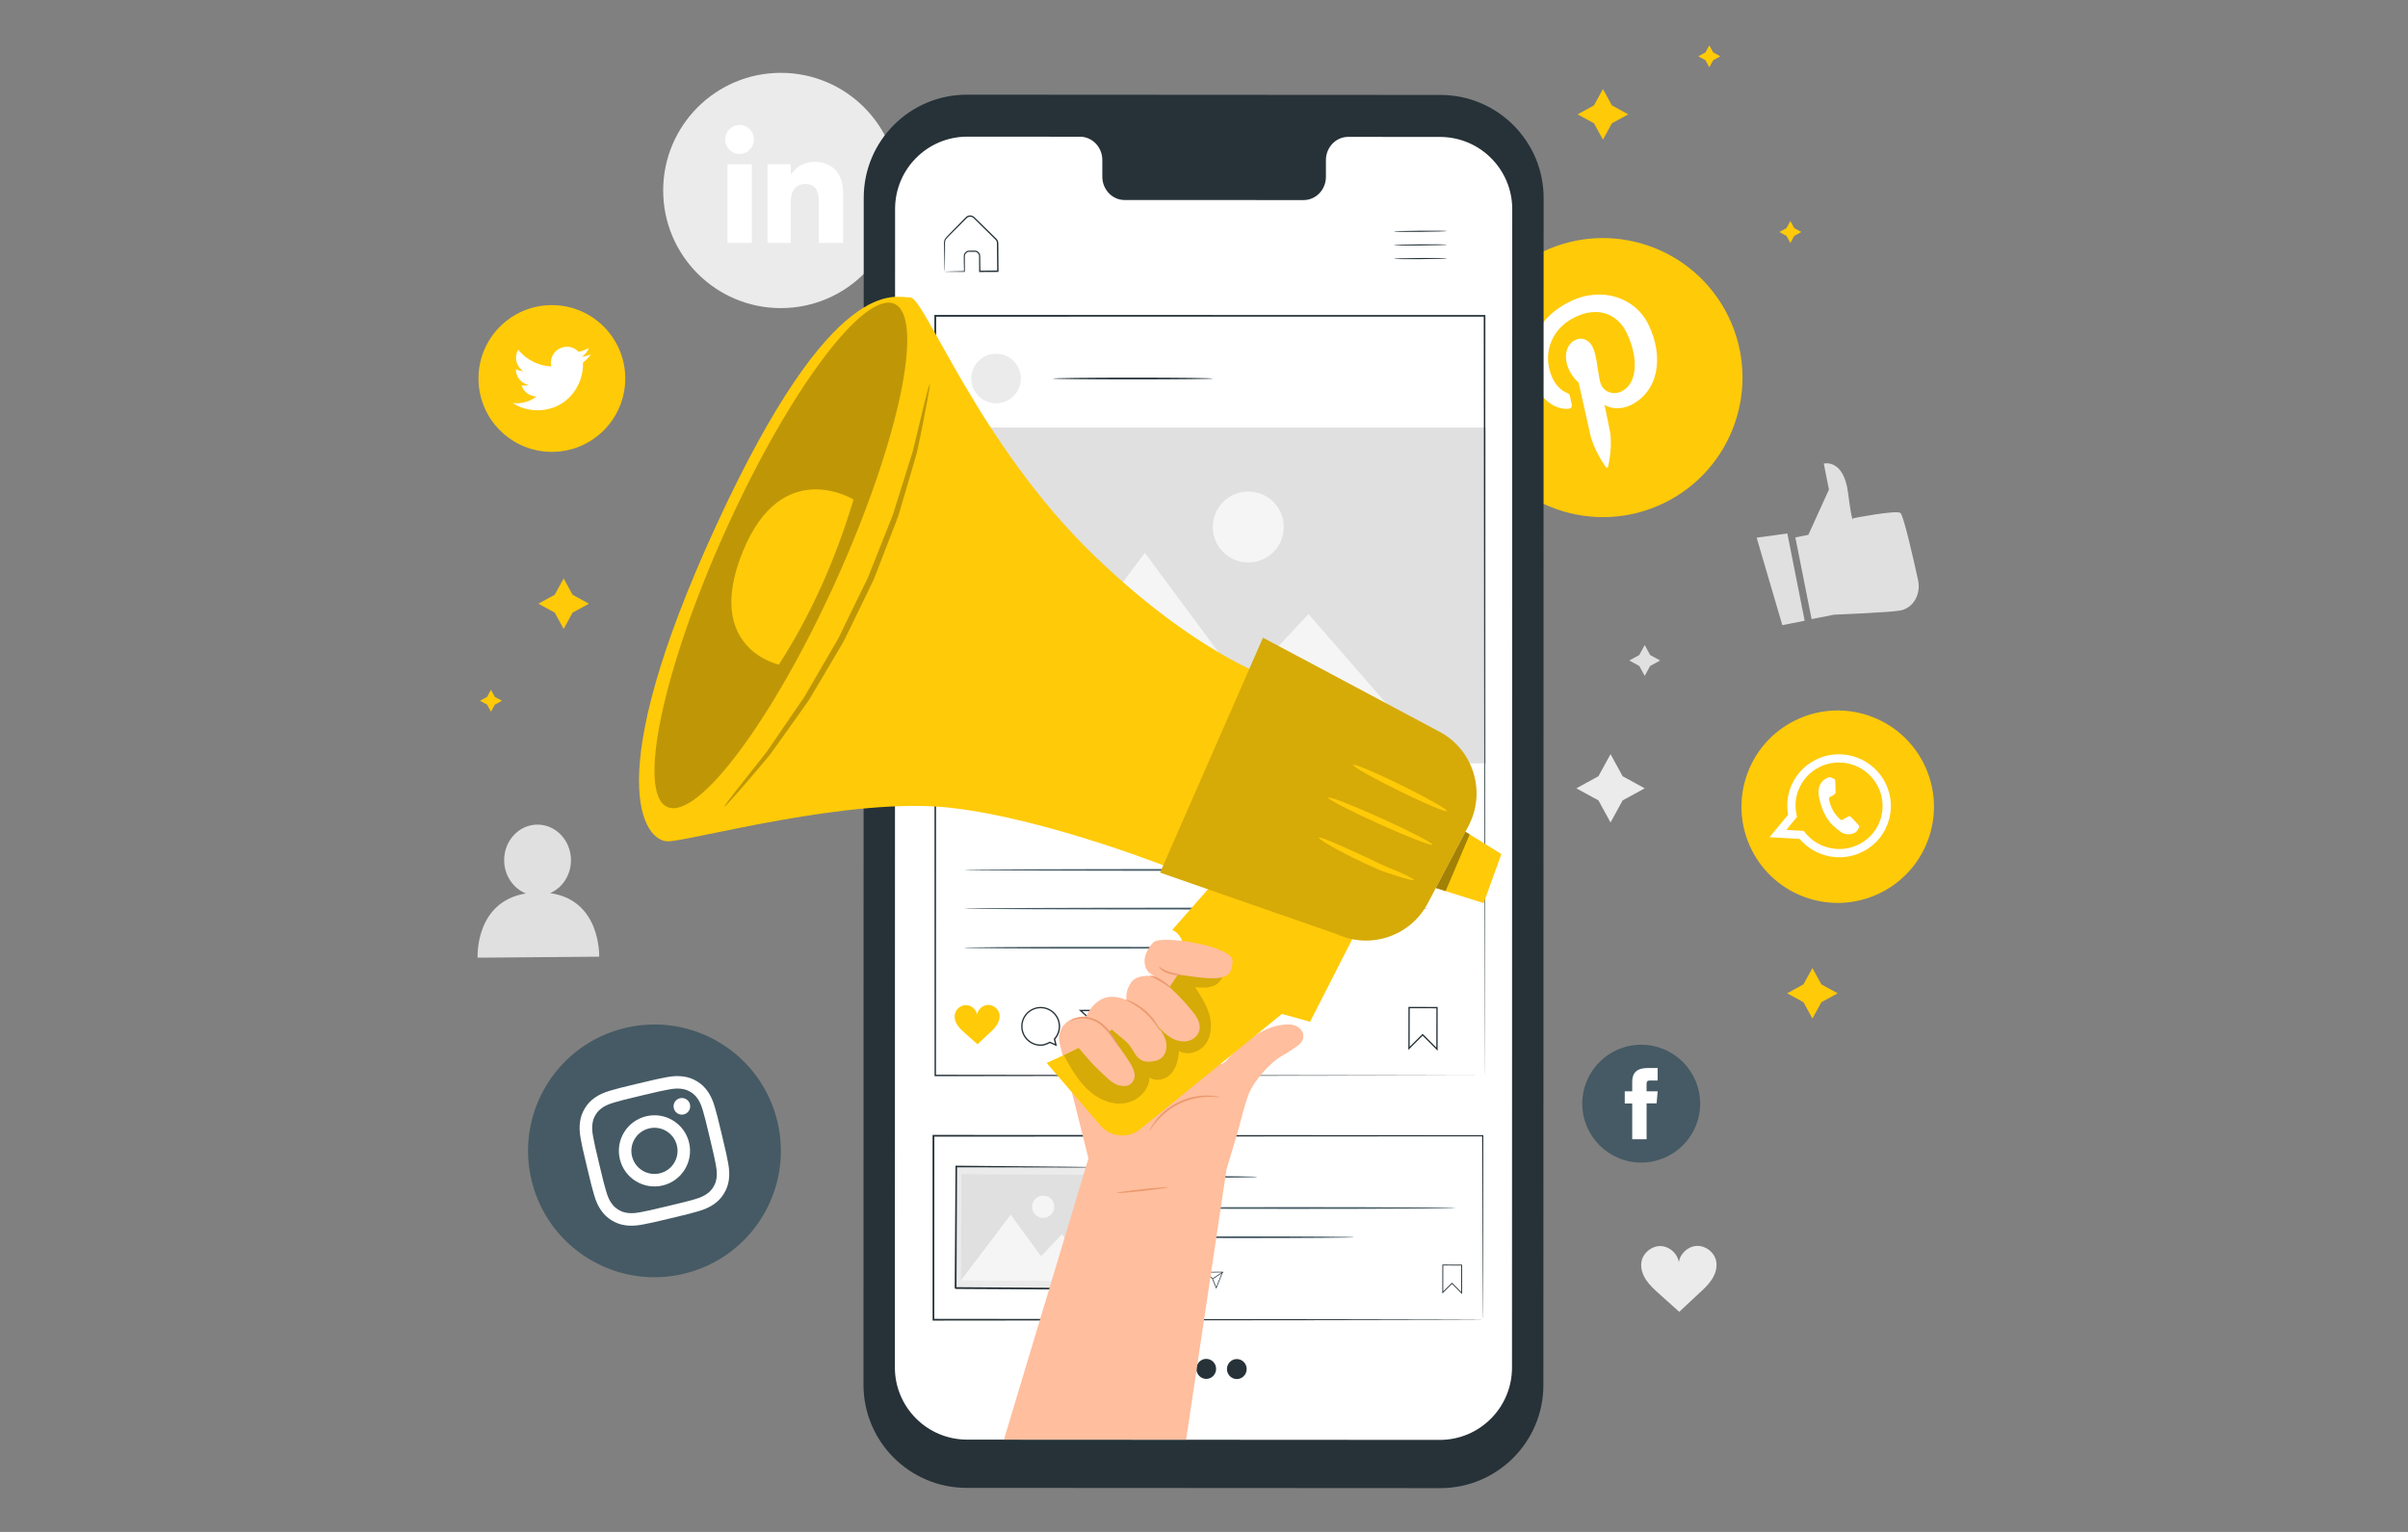 <svg width="550" height="350" viewBox="0 0 550 350" fill="none" xmlns="http://www.w3.org/2000/svg">
<rect x="0" y="0" width="550" height="350" fill="#808080" stroke="none"/>
<path d="M178.351 70.393C163.508 70.393 151.475 58.359 151.475 43.517C151.475 28.674 163.508 16.641 178.351 16.641C193.193 16.641 205.227 28.674 205.227 43.517C205.227 58.367 193.193 70.393 178.351 70.393Z" fill="#EBEBEB"/>
<path d="M171.73 37.531H166.168V55.504H171.73V37.531Z" fill="white"/>
<path d="M168.922 35.178C170.742 35.178 172.209 33.695 172.209 31.859C172.209 30.032 170.734 28.541 168.922 28.541C167.102 28.541 165.635 30.024 165.635 31.859C165.635 33.695 167.102 35.178 168.922 35.178Z" fill="white"/>
<path d="M180.619 46.066C180.619 43.54 181.78 42.033 184.007 42.033C186.055 42.033 187.036 43.477 187.036 46.066C187.036 48.654 187.036 55.495 187.036 55.495H192.574C192.574 55.495 192.574 48.929 192.574 44.12C192.574 39.303 189.844 36.981 186.039 36.981C182.227 36.981 180.626 39.947 180.626 39.947V37.523H175.292V55.495H180.626C180.619 55.495 180.619 48.835 180.619 46.066Z" fill="white"/>
<path d="M367.855 172.304L370.617 177.348L375.661 180.109L370.617 182.871L367.855 187.915L365.094 182.871L360.05 180.109L365.094 177.348L367.855 172.304Z" fill="#EBEBEB"/>
<path d="M375.661 147.381L376.908 149.656L379.183 150.903L376.908 152.15L375.661 154.425L374.414 152.15L372.139 150.903L374.414 149.656L375.661 147.381Z" fill="#E0E0E0"/>
<path d="M125.658 204.059C128.466 202.835 130.435 199.901 130.412 196.473C130.373 191.978 126.921 188.361 122.708 188.401C118.496 188.432 115.115 192.111 115.154 196.598C115.185 200.058 117.248 202.984 120.112 204.129C108.392 206.051 109.09 218.807 109.09 218.807L136.852 218.579C136.852 218.579 137.323 205.667 125.658 204.059Z" fill="#E0E0E0"/>
<path d="M391.985 288.138C391.593 286.138 389.624 284.577 387.585 284.655C385.568 284.726 383.733 286.397 383.458 288.397C383.168 286.405 381.317 284.749 379.301 284.694C377.269 284.64 375.308 286.216 374.931 288.217C374.656 289.676 375.159 291.19 375.974 292.429C376.798 293.661 377.912 294.665 379.018 295.653C380.571 297.034 382.007 298.336 383.552 299.717C385.09 298.321 386.4 297.011 387.938 295.614C389.036 294.618 390.15 293.606 390.958 292.367C391.789 291.119 392.276 289.597 391.985 288.138Z" fill="#EBEBEB"/>
<path d="M410.067 122.78L413.041 122.192L417.74 111.852L416.563 105.914C416.563 105.914 421.105 104.722 422.109 112.605C423.113 120.489 423.301 118.395 423.301 118.395C423.301 118.395 433.076 116.496 434.057 117.187C434.77 117.689 436.959 127.33 438.104 132.57C438.677 135.206 437.547 137.991 435.21 139.105C434.88 139.262 434.535 139.387 434.19 139.458C431.758 139.944 418.916 140.431 418.916 140.431L413.778 141.45L410.067 122.78Z" fill="#E0E0E0"/>
<path d="M401.227 122.843L407.094 142.831L412.193 141.819L408.24 121.878L401.227 122.843Z" fill="#E0E0E0"/>
<path d="M380.062 114.935C364.231 122.63 345.16 116.041 337.457 100.21C329.761 84.379 336.351 65.309 352.181 57.605C368.012 49.91 387.083 56.499 394.786 72.33C402.482 88.16 395.892 107.239 380.062 114.935Z" fill="#FFCA08"/>
<path d="M358.246 93.4C358.779 93.369 359.101 92.993 358.991 92.436C358.913 92.051 358.709 91.079 358.622 90.671C358.512 90.114 358.379 89.972 357.814 89.721C356.575 89.172 355.484 88.215 354.661 86.513C352.26 81.571 353.806 75.35 359.736 72.463C364.984 69.906 369.432 71.718 371.519 76.001C374.265 81.641 374.076 87.611 370.374 89.415C368.326 90.412 365.973 89.463 365.455 87.148C364.843 84.387 364.678 81.155 363.808 79.366C363.031 77.766 361.517 76.848 359.744 77.711C357.65 78.731 357.022 81.712 358.434 84.607C359.328 86.45 360.56 87.399 360.56 87.399C360.56 87.399 362.827 97.511 363.227 99.276C364.019 102.799 366.538 106.368 366.781 106.737C366.93 106.956 367.251 106.862 367.299 106.627C367.369 106.282 368.365 101.991 367.714 98.507C367.534 97.519 366.475 92.467 366.475 92.467C367.785 93.432 370.327 93.605 372.437 92.577C378.72 89.517 380.203 81.712 376.469 74.048C373.645 68.25 366.106 65.238 358.646 68.87C349.358 73.389 347.914 82.332 350.613 87.886C352.245 91.243 354.975 93.612 358.246 93.4Z" fill="white"/>
<path d="M411.895 204.843C400.552 200.513 394.872 187.804 399.211 176.461C403.541 165.117 416.249 159.438 427.593 163.776C438.936 168.106 444.616 180.815 440.278 192.158C435.939 203.494 423.239 209.173 411.895 204.843Z" fill="#FFCA08"/>
<path fill-rule="evenodd" clip-rule="evenodd" d="M431.217 188.039C433.335 182.046 430.267 175.417 424.25 173.119C418.304 170.844 411.683 173.652 409.189 179.394C409.126 179.551 409.055 179.708 408.992 179.873C408.2 181.952 408.035 184.109 408.412 186.149L404.168 191.271L411.04 191.664C412.295 193.138 413.927 194.331 415.864 195.076C421.975 197.414 428.8 194.386 431.115 188.322C431.154 188.228 431.185 188.133 431.217 188.039ZM416.531 193.319C414.641 192.597 413.103 191.365 411.997 189.836L407.988 189.608L410.459 186.627C409.926 184.682 409.981 182.556 410.758 180.54C410.875 180.242 411.001 179.944 411.15 179.661C413.393 175.166 418.767 173.025 423.584 174.868C428.463 176.735 431.044 182.022 429.6 186.918C429.53 187.161 429.451 187.404 429.357 187.647C427.412 192.738 421.654 195.28 416.531 193.319Z" fill="white"/>
<path fill-rule="evenodd" clip-rule="evenodd" d="M424.282 188.251C424.062 188.016 422.98 186.847 422.76 186.666C422.548 186.478 422.384 186.368 422.101 186.564C421.819 186.76 421.066 187.168 420.838 187.286C420.611 187.404 420.446 187.364 420.226 187.129C420.007 186.894 419.238 186.274 418.555 184.964C418.022 183.952 417.81 182.862 417.755 182.532C417.7 182.203 417.896 182.108 418.085 182.03C418.257 181.952 418.477 181.818 418.673 181.716C418.728 181.685 418.775 181.654 418.822 181.622C418.924 181.544 419.003 181.473 419.112 181.363C419.277 181.214 419.285 181.042 419.269 180.885C419.254 180.728 419.214 179.19 419.191 178.563C419.175 177.943 418.908 177.943 418.751 177.88C418.595 177.817 418.422 177.723 418.242 177.653C418.061 177.582 417.74 177.535 417.387 177.715C417.033 177.888 416.084 178.272 415.582 179.598C415.465 179.912 415.402 180.241 415.37 180.571C415.284 181.622 415.574 182.634 415.629 182.807C415.7 183.034 416.367 186.502 418.704 188.643C421.058 190.769 421.191 190.408 421.709 190.557C422.219 190.706 423.56 190.526 424.023 189.977C424.494 189.435 424.698 188.902 424.674 188.761C424.651 188.62 424.494 188.486 424.282 188.251Z" fill="white"/>
<path d="M126.049 103.238C116.793 103.238 109.285 95.731 109.285 86.474C109.285 77.217 116.793 69.71 126.049 69.71C135.306 69.71 142.813 77.217 142.813 86.474C142.813 95.739 135.306 103.238 126.049 103.238Z" fill="#FFCA08"/>
<path d="M117.114 92.091C118.738 93.134 120.66 93.738 122.731 93.738C129.532 93.738 133.376 87.988 133.149 82.834C133.863 82.316 134.482 81.673 134.977 80.936C134.318 81.226 133.612 81.422 132.874 81.516C133.627 81.061 134.216 80.347 134.482 79.492C133.776 79.916 132.992 80.214 132.153 80.379C131.486 79.665 130.529 79.226 129.478 79.226C127.116 79.226 125.375 81.43 125.908 83.728C122.864 83.579 120.158 82.12 118.354 79.9C117.397 81.548 117.86 83.705 119.491 84.795C118.887 84.78 118.322 84.607 117.828 84.34C117.789 86.035 119.005 87.627 120.77 87.98C120.252 88.121 119.687 88.153 119.115 88.043C119.578 89.502 120.935 90.561 122.535 90.585C121.005 91.777 119.06 92.318 117.114 92.091Z" fill="white"/>
<path d="M156.174 291.025C140.665 294.72 125.093 285.142 121.398 269.633C117.703 254.124 127.281 238.552 142.79 234.857C158.299 231.162 173.871 240.74 177.566 256.249C181.261 271.758 171.683 287.33 156.174 291.025Z" fill="#455A64"/>
<path d="M146.478 250.311C150.588 249.331 151.083 249.229 152.722 248.923C154.236 248.632 155.115 248.687 155.711 248.774C156.495 248.883 157.092 249.095 157.758 249.503C158.425 249.911 158.88 250.35 159.335 251.001C159.673 251.496 160.12 252.249 160.543 253.731C161.006 255.34 161.139 255.818 162.112 259.929C163.093 264.039 163.195 264.534 163.509 266.173C163.799 267.687 163.744 268.566 163.658 269.162C163.548 269.946 163.336 270.543 162.928 271.209C162.52 271.876 162.081 272.331 161.43 272.786C160.936 273.124 160.182 273.571 158.7 273.994C157.092 274.457 156.613 274.583 152.502 275.563C148.392 276.544 147.898 276.646 146.258 276.96C144.744 277.25 143.865 277.195 143.269 277.109C142.485 276.999 141.889 276.787 141.222 276.379C140.555 275.971 140.1 275.532 139.645 274.881C139.308 274.387 138.86 273.634 138.437 272.151C137.974 270.543 137.841 270.064 136.868 265.954C135.887 261.843 135.785 261.349 135.472 259.709C135.181 258.187 135.236 257.316 135.323 256.72C135.432 255.936 135.644 255.34 136.052 254.673C136.46 254.006 136.899 253.551 137.55 253.096C138.045 252.759 138.798 252.312 140.28 251.888C141.881 251.425 142.359 251.292 146.478 250.311ZM145.811 247.542C141.63 248.538 141.112 248.679 139.48 249.15C137.856 249.613 136.805 250.146 135.911 250.758C134.993 251.394 134.256 252.123 133.605 253.182C132.953 254.241 132.632 255.23 132.475 256.336C132.326 257.403 132.334 258.587 132.647 260.243C132.961 261.906 133.071 262.431 134.067 266.612C135.064 270.794 135.205 271.311 135.676 272.943C136.138 274.567 136.664 275.618 137.284 276.513C137.919 277.43 138.649 278.168 139.708 278.819C140.767 279.47 141.755 279.792 142.861 279.948C143.928 280.098 145.113 280.09 146.768 279.776C148.431 279.462 148.957 279.352 153.138 278.356C157.319 277.36 157.837 277.219 159.469 276.748C161.092 276.285 162.144 275.752 163.038 275.14C163.956 274.504 164.693 273.775 165.344 272.716C165.995 271.657 166.317 270.668 166.474 269.562C166.623 268.495 166.615 267.311 166.301 265.655C165.988 263.992 165.878 263.467 164.881 259.286C163.885 255.104 163.744 254.587 163.273 252.955C162.81 251.331 162.277 250.28 161.665 249.385C161.03 248.468 160.3 247.73 159.241 247.079C158.182 246.428 157.194 246.106 156.087 245.949C155.021 245.8 153.836 245.808 152.181 246.122C150.526 246.436 149.992 246.546 145.811 247.542Z" fill="white"/>
<path d="M147.599 255.034C143.23 256.077 140.531 260.454 141.575 264.824C142.618 269.193 147.003 271.884 151.365 270.849C155.734 269.805 158.425 265.428 157.39 261.058C156.346 256.689 151.969 253.99 147.599 255.034ZM150.706 268.072C147.874 268.746 145.026 266.997 144.352 264.165C143.677 261.333 145.426 258.485 148.258 257.811C151.09 257.136 153.938 258.885 154.613 261.717C155.287 264.549 153.538 267.397 150.706 268.072Z" fill="white"/>
<path d="M157.594 252.32C157.837 253.34 157.209 254.367 156.19 254.61C155.17 254.854 154.142 254.226 153.899 253.206C153.656 252.186 154.283 251.159 155.303 250.916C156.323 250.672 157.351 251.3 157.594 252.32Z" fill="white"/>
<path d="M374.861 265.616C367.424 265.616 361.399 259.592 361.399 252.155C361.399 244.718 367.424 238.693 374.861 238.693C382.298 238.693 388.322 244.718 388.322 252.155C388.33 259.584 382.298 265.616 374.861 265.616Z" fill="#455A64"/>
<path d="M372.814 260.29H376.093V252.084H378.376L378.619 249.338H376.085C376.085 249.338 376.085 248.311 376.085 247.769C376.085 247.118 376.218 246.867 376.838 246.867C377.34 246.867 378.611 246.867 378.611 246.867V244.012C378.611 244.012 376.744 244.012 376.344 244.012C373.904 244.012 372.806 245.086 372.806 247.142C372.806 248.93 372.806 249.33 372.806 249.33H371.104V252.115H372.806V260.29H372.814Z" fill="white"/>
<path d="M328.945 340L220.774 339.937C207.768 339.929 197.225 329.378 197.225 316.372L197.28 45.188C197.28 32.173 207.839 21.622 220.853 21.63L329.024 21.693C342.03 21.701 352.574 32.252 352.574 45.258L352.519 316.442C352.519 329.457 341.96 340.008 328.945 340Z" fill="#263238"/>
<path d="M328.906 31.286L307.937 31.271C305.129 31.271 302.846 33.656 302.846 36.589V40.394C302.846 43.336 300.563 45.713 297.755 45.713L256.868 45.697C254.059 45.697 251.777 43.312 251.777 40.371V36.566C251.777 33.624 249.494 31.239 246.685 31.239L239.311 31.232L220.955 31.224C211.839 31.216 204.442 38.605 204.442 47.721L204.395 312.41C204.395 321.525 211.776 328.907 220.884 328.915L328.835 328.978C337.951 328.986 345.341 321.596 345.348 312.48L345.403 47.784C345.403 38.676 338.021 31.294 328.906 31.286Z" fill="white"/>
<path d="M330.49 52.789C330.49 52.86 327.761 52.938 324.403 52.97C321.038 53.001 318.308 52.962 318.308 52.891C318.308 52.821 321.03 52.742 324.395 52.711C327.76 52.687 330.49 52.719 330.49 52.789Z" fill="#263238"/>
<path d="M330.514 55.904C330.514 55.974 327.784 56.053 324.426 56.084C321.061 56.115 318.331 56.076 318.331 56.005C318.331 55.935 321.053 55.856 324.419 55.825C327.784 55.802 330.514 55.833 330.514 55.904Z" fill="#263238"/>
<path d="M330.537 59.026C330.537 59.096 327.807 59.175 324.45 59.206C321.084 59.238 318.354 59.199 318.354 59.128C318.354 59.057 321.084 58.979 324.442 58.947C327.807 58.916 330.537 58.955 330.537 59.026Z" fill="#263238"/>
<path d="M215.785 62.062C215.793 62.054 215.903 62.046 216.107 62.038C216.358 62.03 216.648 62.023 216.993 62.007C217.832 61.983 218.923 61.96 220.272 61.928L220.178 62.023C220.17 61.293 220.154 60.501 220.139 59.646C220.147 59.206 220.099 58.791 220.147 58.281C220.233 57.771 220.688 57.324 221.245 57.269C221.77 57.261 222.241 57.237 222.814 57.261C223.402 57.331 223.904 57.904 223.888 58.524C223.904 59.63 223.912 60.791 223.928 61.991L223.779 61.842C225.104 61.826 226.493 61.811 227.913 61.803L227.756 61.96C227.74 60.297 227.725 58.571 227.709 56.806C227.709 56.367 227.701 55.927 227.701 55.496C227.701 55.088 227.45 54.821 227.121 54.515C226.509 53.911 225.905 53.315 225.316 52.734C224.728 52.154 224.14 51.573 223.575 51.016C223.292 50.734 223.01 50.459 222.727 50.185C222.437 49.903 222.21 49.612 221.872 49.549C221.543 49.463 221.19 49.534 220.923 49.73C220.672 49.942 220.405 50.24 220.154 50.483C219.644 50.993 219.15 51.495 218.672 51.981C217.738 52.954 216.765 53.84 216.059 54.672C215.761 55.135 215.871 55.7 215.848 56.218C215.848 56.727 215.848 57.214 215.848 57.677C215.84 58.571 215.84 59.355 215.832 60.022C215.824 60.618 215.816 61.12 215.816 61.52C215.793 61.873 215.793 62.054 215.785 62.062C215.777 62.07 215.769 61.897 215.754 61.568C215.746 61.167 215.73 60.681 215.714 60.093C215.699 59.418 215.683 58.626 215.659 57.724C215.652 57.253 215.644 56.759 215.628 56.241C215.62 55.974 215.62 55.708 215.612 55.425C215.612 55.135 215.683 54.829 215.84 54.562C216.609 53.629 217.519 52.797 218.46 51.793C218.938 51.307 219.425 50.805 219.935 50.287C220.201 50.028 220.421 49.769 220.735 49.495C221.064 49.243 221.519 49.149 221.935 49.259C222.374 49.353 222.665 49.714 222.931 49.973C223.214 50.248 223.496 50.522 223.779 50.805C224.351 51.362 224.932 51.934 225.528 52.523C226.124 53.103 226.728 53.699 227.34 54.303C227.489 54.46 227.662 54.586 227.803 54.805C227.936 55.009 228.015 55.253 228.023 55.504C228.03 55.943 228.03 56.382 228.038 56.822C228.054 58.587 228.062 60.312 228.078 61.975V62.132H227.921C226.493 62.14 225.112 62.148 223.786 62.156H223.637V62.007C223.63 60.807 223.622 59.646 223.622 58.539C223.637 58.037 223.253 57.598 222.782 57.535C222.304 57.512 221.747 57.528 221.284 57.528C220.837 57.567 220.468 57.92 220.39 58.328C220.351 58.743 220.382 59.23 220.374 59.646C220.374 60.501 220.374 61.293 220.374 62.023V62.117H220.28C218.915 62.109 217.801 62.101 216.946 62.093C216.609 62.085 216.326 62.085 216.075 62.078C215.871 62.078 215.777 62.07 215.785 62.062Z" fill="#263238"/>
<path d="M287.14 268.896C287.14 268.928 286.74 268.951 286.01 268.975C285.202 268.991 284.167 269.014 282.919 269.038C280.307 269.077 276.706 269.1 272.721 269.1C268.736 269.1 265.135 269.077 262.523 269.038C261.276 269.014 260.24 268.991 259.432 268.975C258.703 268.951 258.303 268.92 258.303 268.896C258.303 268.865 258.703 268.841 259.432 268.818C260.24 268.802 261.276 268.779 262.523 268.755C265.135 268.716 268.736 268.692 272.721 268.692C276.706 268.692 280.307 268.716 282.919 268.755C284.167 268.779 285.202 268.802 286.01 268.818C286.732 268.841 287.14 268.865 287.14 268.896Z" fill="#455A64"/>
<path d="M332.475 275.996C332.475 276.106 315.867 276.2 295.385 276.2C274.894 276.2 258.295 276.106 258.295 275.996C258.295 275.886 274.902 275.792 295.385 275.792C315.867 275.792 332.475 275.878 332.475 275.996Z" fill="#455A64"/>
<path d="M309.293 282.672C309.293 282.782 297.879 282.876 283.798 282.876C269.709 282.876 258.295 282.782 258.295 282.672C258.295 282.562 269.709 282.468 283.798 282.468C297.872 282.468 309.293 282.554 309.293 282.672Z" fill="#455A64"/>
<path d="M333.942 295.662L331.636 293.348L329.439 295.537L329.447 288.924L333.95 288.932L333.942 295.662ZM331.636 293.066L331.707 293.136L333.738 295.176L333.746 289.136L329.651 289.128L329.643 295.051L331.636 293.066Z" fill="#263238"/>
<path d="M272.573 294.799L271.757 294.438C271.365 294.65 271.019 294.76 270.706 294.76C269.458 294.768 268.439 293.764 268.431 292.516C268.423 291.269 269.427 290.249 270.674 290.241C271.922 290.233 272.941 291.238 272.949 292.485C272.957 293.042 272.753 293.575 272.384 293.991L272.573 294.799ZM270.666 290.398C269.505 290.406 268.572 291.355 268.58 292.516C268.588 293.677 269.537 294.611 270.698 294.603C270.996 294.603 271.325 294.493 271.71 294.281L271.741 294.266L272.337 294.532L272.204 293.944L272.228 293.913C272.588 293.52 272.785 293.01 272.777 292.485C272.777 291.324 271.827 290.39 270.666 290.398Z" fill="#263238"/>
<path d="M277.797 294.454L276.864 292.179L275.114 290.586L279.35 290.555L277.797 294.454ZM275.514 290.735L277.005 292.1L277.797 294.038L279.131 290.704L275.514 290.735Z" fill="#263238"/>
<path d="M279.274 290.572L276.959 292.078L277.045 292.21L279.359 290.704L279.274 290.572Z" fill="#263238"/>
<path d="M265.897 291.057C265.779 290.453 265.175 289.982 264.555 290.006C263.943 290.029 263.386 290.539 263.308 291.143C263.214 290.539 262.657 290.037 262.045 290.021C261.425 290.006 260.837 290.492 260.727 291.096C260.649 291.535 260.798 291.998 261.049 292.375C261.3 292.751 261.637 293.05 261.974 293.348C262.445 293.763 262.884 294.156 263.355 294.571C263.818 294.148 264.218 293.748 264.681 293.324C265.01 293.018 265.348 292.712 265.591 292.336C265.842 291.959 265.983 291.504 265.897 291.057Z" fill="#FFCA08"/>
<path d="M338.665 301.514C338.665 301.514 338.657 301.263 338.649 300.777C338.649 300.283 338.641 299.569 338.633 298.627C338.625 296.737 338.617 293.952 338.602 290.343C338.586 283.134 338.563 272.646 338.531 259.49L338.665 259.623C308.478 259.639 263.426 259.663 213.212 259.694H213.204L213.408 259.49C213.408 274.097 213.4 288.265 213.4 301.514L213.204 301.318C249.321 301.357 280.653 301.389 302.971 301.412C314.142 301.436 323.046 301.451 329.18 301.467C332.24 301.475 334.601 301.491 336.209 301.491C337.009 301.499 337.613 301.499 338.029 301.506C338.445 301.506 338.665 301.514 338.665 301.514C338.665 301.514 338.468 301.522 338.06 301.53C337.645 301.53 337.049 301.538 336.264 301.546C334.664 301.553 332.318 301.561 329.274 301.569C323.156 301.585 314.26 301.601 303.112 301.624C280.763 301.648 249.376 301.679 213.204 301.718H213.008V301.522C213.008 288.272 213 274.105 213 259.498V259.294H213.204H213.212C263.426 259.325 308.478 259.349 338.665 259.365H338.798V259.498C338.766 272.693 338.743 283.205 338.727 290.438C338.712 294.03 338.704 296.807 338.696 298.69C338.688 299.616 338.688 300.33 338.68 300.816C338.672 301.279 338.665 301.514 338.665 301.514Z" fill="#263238"/>
<path d="M218.43 266.511L218.272 294.297L253.025 294.494L253.182 266.708L218.43 266.511Z" fill="#EBEBEB"/>
<path d="M253.173 266.708C253.173 266.708 253.11 266.715 253.001 266.715C252.875 266.715 252.71 266.723 252.506 266.723C252.051 266.723 251.424 266.731 250.608 266.731C248.937 266.731 246.529 266.739 243.485 266.739C237.374 266.723 228.713 266.708 218.421 266.692L218.601 266.512C218.562 274.78 218.515 284.264 218.468 294.29C218.507 294.337 218.084 293.905 218.272 294.086H218.28H218.296H218.335H218.413H218.562H218.86H219.464L220.665 294.094C221.465 294.101 222.257 294.101 223.042 294.109C224.618 294.117 226.179 294.125 227.725 294.141C230.808 294.164 233.82 294.18 236.738 294.196C242.575 294.235 248.051 294.274 253.016 294.313L252.844 294.486C252.93 286.147 253.001 279.22 253.048 274.364C253.079 271.948 253.103 270.042 253.126 268.724C253.142 268.088 253.15 267.586 253.157 267.233C253.157 266.896 253.173 266.708 253.173 266.708C253.173 266.708 253.181 266.865 253.189 267.194C253.189 267.547 253.197 268.033 253.197 268.653C253.197 269.963 253.205 271.854 253.212 274.254C253.205 279.142 253.197 286.1 253.189 294.486V294.658H253.016C248.051 294.635 242.575 294.619 236.738 294.588C233.82 294.572 230.808 294.556 227.725 294.541C226.179 294.533 224.618 294.525 223.042 294.517C222.249 294.509 221.457 294.509 220.665 294.502L219.464 294.494H218.86H218.562H218.413H218.335H218.296H218.28H218.272C218.452 294.674 218.013 294.243 218.06 294.282C218.123 284.248 218.186 274.772 218.241 266.504V266.323H218.421C228.76 266.417 237.46 266.504 243.603 266.559C246.631 266.598 249.023 266.629 250.686 266.645C251.487 266.661 252.106 266.668 252.546 266.676C252.742 266.684 252.899 266.684 253.016 266.692C253.126 266.708 253.181 266.708 253.173 266.708Z" fill="#263238"/>
<path d="M219.614 268.268L219.476 292.556L251.788 292.739L251.926 268.452L219.614 268.268Z" fill="#E0E0E0"/>
<path d="M219.473 292.556L230.847 277.525L237.782 287.01L242.552 281.989L251.785 292.736L219.473 292.556Z" fill="#F5F5F5"/>
<path d="M240.81 275.729C240.802 277.133 239.657 278.263 238.253 278.255C236.848 278.247 235.719 277.102 235.727 275.698C235.734 274.294 236.88 273.164 238.284 273.172C239.688 273.18 240.818 274.325 240.81 275.729Z" fill="#F5F5F5"/>
<path d="M277.021 86.482C277.021 86.498 276.896 86.514 276.652 86.522C276.362 86.529 276.009 86.545 275.586 86.561C274.597 86.576 273.271 86.6 271.671 86.624C268.368 86.663 263.803 86.686 258.759 86.686C253.714 86.686 249.149 86.663 245.846 86.624C244.246 86.6 242.92 86.576 241.932 86.561C241.508 86.545 241.155 86.529 240.865 86.522C240.622 86.506 240.496 86.498 240.496 86.482C240.496 86.467 240.622 86.451 240.865 86.443C241.155 86.435 241.508 86.419 241.932 86.404C242.92 86.388 244.246 86.365 245.846 86.341C249.149 86.302 253.714 86.278 258.759 86.278C263.803 86.278 268.368 86.302 271.671 86.341C273.271 86.365 274.597 86.388 275.586 86.404C276.009 86.419 276.362 86.435 276.652 86.443C276.896 86.451 277.021 86.467 277.021 86.482Z" fill="#263238"/>
<path d="M328.365 240.067L324.937 236.631L321.674 239.886L321.69 230.049L328.373 230.057L328.365 240.067ZM324.937 236.199L325.047 236.309L328.059 239.337L328.075 230.363L321.995 230.355L321.98 239.157L324.937 236.199Z" fill="#263238"/>
<path d="M241.399 239.03L239.799 238.316C239.022 238.732 238.347 238.944 237.728 238.944C235.272 238.96 233.264 236.983 233.248 234.535C233.225 232.08 235.209 230.072 237.657 230.056C240.105 230.032 242.121 232.017 242.136 234.465C242.144 235.555 241.752 236.606 241.03 237.43L241.399 239.03ZM237.657 230.354C235.374 230.37 233.531 232.245 233.546 234.527C233.562 236.81 235.437 238.654 237.72 238.638C238.308 238.63 238.959 238.426 239.712 238.01L239.775 237.971L240.952 238.497L240.685 237.336L240.74 237.281C241.446 236.504 241.83 235.508 241.823 234.465C241.815 232.182 239.94 230.338 237.657 230.354Z" fill="#263238"/>
<path d="M251.691 238.34L249.855 233.861L246.411 230.723L254.758 230.652L251.691 238.34ZM247.196 231.029L250.13 233.72L251.691 237.532L254.311 230.974L247.196 231.029Z" fill="#263238"/>
<path d="M254.585 230.665L250.035 233.625L250.202 233.881L254.752 230.921L254.585 230.665Z" fill="#263238"/>
<path d="M228.266 231.665C228.031 230.472 226.847 229.546 225.631 229.594C224.43 229.641 223.332 230.645 223.175 231.837C222.995 230.645 221.889 229.664 220.681 229.633C219.465 229.601 218.304 230.551 218.084 231.751C217.927 232.622 218.225 233.524 218.719 234.261C219.214 234.999 219.88 235.595 220.547 236.175C221.481 236.999 222.336 237.768 223.269 238.591C224.187 237.752 224.964 236.968 225.882 236.136C226.533 235.54 227.2 234.936 227.678 234.191C228.157 233.445 228.439 232.535 228.266 231.665Z" fill="#FFCA08"/>
<path d="M227.506 92.146C230.634 92.146 233.17 89.61 233.17 86.482C233.17 83.354 230.634 80.818 227.506 80.818C224.378 80.818 221.842 83.354 221.842 86.482C221.842 89.61 224.378 92.146 227.506 92.146Z" fill="#EBEBEB"/>
<path d="M326.224 207.589C326.224 207.699 302.485 207.793 273.209 207.793C243.925 207.793 220.187 207.699 220.187 207.589C220.187 207.479 243.917 207.385 273.209 207.385C302.485 207.385 326.224 207.471 326.224 207.589Z" fill="#455A64"/>
<path d="M326.224 198.756C326.224 198.866 302.485 198.96 273.209 198.96C243.925 198.96 220.187 198.866 220.187 198.756C220.187 198.646 243.917 198.552 273.209 198.552C302.485 198.552 326.224 198.646 326.224 198.756Z" fill="#455A64"/>
<path d="M277.908 216.532C277.908 216.642 264.988 216.736 249.055 216.736C233.115 216.736 220.194 216.642 220.194 216.532C220.194 216.422 233.115 216.328 249.055 216.328C264.988 216.328 277.908 216.422 277.908 216.532Z" fill="#455A64"/>
<path d="M270.784 312.732C270.776 313.995 269.764 315.015 268.525 315.007C267.278 314.999 266.273 313.972 266.281 312.709C266.289 311.446 267.301 310.426 268.541 310.434C269.788 310.441 270.792 311.469 270.784 312.732Z" fill="#263238"/>
<path d="M277.766 312.763C277.758 314.026 276.746 315.046 275.506 315.038C274.259 315.031 273.255 314.003 273.263 312.74C273.271 311.477 274.283 310.457 275.522 310.465C276.769 310.473 277.773 311.5 277.766 312.763Z" fill="#263238"/>
<path d="M284.748 312.802C284.74 314.065 283.728 315.085 282.489 315.077C281.241 315.07 280.237 314.042 280.245 312.779C280.253 311.516 281.265 310.496 282.504 310.504C283.744 310.512 284.756 311.539 284.748 312.802Z" fill="#263238"/>
<path d="M339.418 97.685H213.957V174.406H339.418V97.685Z" fill="#E0E0E0"/>
<path d="M225.536 174.421L261.488 126.302L283.775 156.394L298.884 140.297L328.506 174.39L225.536 174.421Z" fill="#F5F5F5"/>
<path d="M293.22 120.402C293.22 124.882 289.596 128.514 285.116 128.514C280.637 128.514 277.005 124.89 277.005 120.41C277.005 115.931 280.629 112.299 285.108 112.299C289.588 112.291 293.22 115.923 293.22 120.402Z" fill="#F5F5F5"/>
<path d="M339.081 245.715C339.081 244.075 339.002 174.759 338.892 72.158L339.081 72.346C301.245 72.354 258.602 72.362 213.636 72.362H213.62L213.824 72.158C213.808 137.065 213.793 197.132 213.785 245.715L213.62 245.55C289.698 245.644 337.708 245.707 339.081 245.715C337.716 245.715 289.706 245.777 213.62 245.879H213.455V245.715C213.447 197.132 213.432 137.065 213.416 72.158V71.954H213.62H213.636C258.602 71.962 301.245 71.97 339.081 71.97H339.269V72.158C339.23 123.51 339.198 166.922 339.175 197.493C339.151 212.759 339.135 224.824 339.128 233.069C339.12 237.18 339.112 240.349 339.104 242.483C339.096 243.542 339.096 244.35 339.096 244.899C339.088 245.44 339.081 245.715 339.081 245.715Z" fill="#263238"/>
<path d="M280.128 267.24L282.905 257.913C283.391 255.889 284.034 253.504 284.897 250.782C285.674 248.334 287.674 245.761 289.494 243.91C292.326 241.031 293.676 241.008 295.582 239.478C295.754 239.368 295.95 239.211 296.115 239.117C296.507 238.905 296.798 238.623 297.041 238.317C298.68 236.544 297.104 233.798 293.77 234.057C291.259 234.253 287.172 234.975 280.512 241.839C280.426 241.941 280.339 242.027 280.261 242.137C276.77 246.679 273.491 233.72 272.895 228.895C272.51 225.765 269.129 223.843 266.062 224.973L249.855 232.551C248.513 232.08 246.929 232.159 245.125 232.708C242.74 233.586 241.414 236.042 242.034 238.427L248.608 264.667L229.302 328.908H270.918L280.128 267.24Z" fill="#FFBE9D"/>
<path d="M312.095 208.24L299.23 233.445L292.797 231.657L260.461 257.96C257.707 260.196 253.675 259.843 251.361 257.152L239.053 242.851C239.053 242.851 263.873 232.159 268.463 223.31C273.052 214.461 267.749 212.453 267.749 212.453L279.43 199.18L312.095 208.24Z" fill="#FFCA08"/>
<path d="M295.409 156.747C295.409 156.747 276.582 152.582 250.082 127.102C223.583 101.622 211.133 67.78 207.886 67.945C204.646 68.11 190.478 61.536 163.547 120.128C136.608 178.72 147.222 192.331 152.58 192.221C157.938 192.111 194.338 181.968 217.064 184.549C239.798 187.13 269.02 198.983 269.02 198.983L295.409 156.747Z" fill="#FFCA08"/>
<path d="M335.417 188.683L328.992 200.898L326.113 206.365C322.168 213.873 313.036 216.971 305.333 213.426L264.972 199.36L288.474 145.702L328.796 167.189C336.539 171.315 339.497 180.917 335.417 188.683Z" fill="#FFCA08"/>
<g opacity="0.4">
<path opacity="0.4" d="M335.417 188.683L328.992 200.898L326.113 206.365C322.168 213.873 313.036 216.971 305.333 213.426L264.972 199.36L288.474 145.702L328.796 167.189C336.539 171.315 339.497 180.917 335.417 188.683Z" fill="black"/>
</g>
<path d="M165.728 121.195C151.396 152.935 145.426 181.223 152.4 184.369C159.374 187.522 176.648 164.341 190.98 132.601C205.313 100.862 211.283 72.581 204.309 69.428C197.335 66.274 180.061 89.455 165.728 121.195Z" fill="#FFCA08"/>
<g opacity="0.5">
<path opacity="0.5" d="M165.728 121.195C151.396 152.935 145.426 181.223 152.4 184.369C159.374 187.522 176.648 164.341 190.98 132.601C205.313 100.862 211.283 72.581 204.309 69.428C197.335 66.274 180.061 89.455 165.728 121.195Z" fill="black"/>
</g>
<path d="M338.877 206.334L327.941 202.898L334.711 190.024L342.917 195.123L338.877 206.334Z" fill="#FFCA08"/>
<g opacity="0.6">
<path opacity="0.6" d="M334.711 190.024L327.941 202.898L330.185 203.604L335.692 190.636L334.711 190.024Z" fill="black"/>
</g>
<path d="M327.173 192.99C327.016 193.343 321.556 191.225 314.982 188.252C308.4 185.279 303.207 182.588 303.364 182.227C303.521 181.874 308.981 183.992 315.555 186.965C322.128 189.946 327.329 192.637 327.173 192.99Z" fill="#FFCA08"/>
<path d="M330.538 185.326C330.366 185.679 325.423 183.592 319.501 180.674C313.578 177.756 308.91 175.112 309.083 174.759C309.255 174.414 314.19 176.493 320.12 179.411C326.043 182.337 330.703 184.981 330.538 185.326Z" fill="#FFCA08"/>
<path d="M322.929 201.031C322.874 201.219 321.572 200.921 319.5 200.278C318.465 199.956 317.241 199.556 315.876 199.085C314.527 198.599 313.131 197.885 311.624 197.211C305.639 194.434 301.073 191.711 301.222 191.39C301.403 191.005 306.282 193.186 312.213 195.932C313.703 196.607 315.076 197.352 316.378 197.893C317.681 198.419 318.857 198.913 319.83 199.344C321.791 200.215 322.984 200.851 322.929 201.031Z" fill="#FFCA08"/>
<path d="M194.95 114.135C194.95 114.135 178.586 103.984 169.627 126.098C160.676 148.213 177.895 151.845 177.895 151.845C184.94 140.917 190.667 128.397 194.95 114.135Z" fill="#FFCA08"/>
<g opacity="0.5">
<path opacity="0.5" d="M212.357 87.784C212.452 87.8 212.224 89.298 211.714 92.005C211.196 94.703 210.467 98.626 209.416 103.442C208.725 105.811 207.964 108.4 207.156 111.177C206.748 112.566 206.325 114.009 205.886 115.484C205.666 116.221 205.446 116.975 205.219 117.735C204.976 118.489 204.654 119.234 204.372 119.995C203.195 123.038 201.955 126.231 200.677 129.534C200.355 130.358 200.033 131.197 199.704 132.036C199.382 132.884 198.935 133.676 198.551 134.507C197.751 136.155 196.943 137.834 196.119 139.52C195.295 141.215 194.479 142.886 193.679 144.533C193.263 145.349 192.91 146.196 192.448 146.965C191.985 147.741 191.538 148.51 191.083 149.279C189.278 152.331 187.529 155.28 185.866 158.089C185.442 158.787 185.058 159.493 184.611 160.152C184.148 160.803 183.701 161.446 183.254 162.074C182.359 163.337 181.488 164.561 180.649 165.745C178.962 168.099 177.394 170.303 175.958 172.311C172.828 176.1 170.208 179.097 168.403 181.168C166.591 183.239 165.548 184.345 165.477 184.29C165.399 184.227 166.301 182.996 167.98 180.823C169.729 178.61 172.177 175.496 175.189 171.684C176.57 169.652 178.084 167.44 179.708 165.063C180.524 163.878 181.363 162.646 182.234 161.383C182.665 160.756 183.112 160.113 183.559 159.462C183.991 158.803 184.367 158.089 184.775 157.398C186.407 154.598 188.117 151.656 189.882 148.612C190.329 147.851 190.777 147.083 191.224 146.306C191.687 145.537 192.024 144.698 192.44 143.882C193.232 142.242 194.04 140.579 194.856 138.9C195.672 137.222 196.48 135.559 197.28 133.927C197.664 133.103 198.111 132.311 198.433 131.479C198.763 130.648 199.092 129.816 199.414 129C200.716 125.729 201.963 122.568 203.163 119.555C203.454 118.802 203.783 118.065 204.034 117.32C204.27 116.567 204.497 115.821 204.725 115.092C205.18 113.625 205.627 112.205 206.058 110.832C206.921 108.086 207.729 105.529 208.466 103.183C209.604 98.469 210.53 94.625 211.189 91.887C211.848 89.236 212.263 87.769 212.357 87.784Z" fill="black"/>
</g>
<g opacity="0.4">
<path opacity="0.4" d="M242.982 241.086C244.473 243.792 246.003 246.546 248.207 248.711C250.419 250.876 253.447 252.414 256.53 252.1C259.605 251.786 262.524 249.237 262.555 246.138C264.03 247.252 266.297 246.648 267.521 245.259C268.744 243.871 269.145 241.949 269.286 240.105C271.294 241.29 274.087 240.349 275.42 238.442C276.762 236.536 276.84 233.971 276.197 231.727C275.546 229.491 274.251 227.507 272.973 225.553C274.518 225.679 276.158 225.789 277.538 225.083C278.919 224.385 279.853 222.557 279.045 221.231C278.574 220.454 277.664 220.07 276.793 219.795C274.369 219.034 272.675 218.43 270.149 218.721C269.56 218.729 271.161 225.373 255.338 234.457C246.01 239.847 242.982 241.086 242.982 241.086Z" fill="black"/>
</g>
<path d="M278.613 250.688C278.605 250.759 277.546 250.563 275.844 250.602C274.15 250.641 271.773 251.01 269.427 252.139C267.082 253.261 265.309 254.877 264.21 256.179C263.104 257.482 262.602 258.431 262.539 258.392C262.516 258.376 262.618 258.133 262.845 257.701C263.073 257.278 263.449 256.681 263.983 255.991C265.034 254.618 266.831 252.924 269.247 251.763C271.655 250.61 274.103 250.272 275.836 250.304C276.707 250.319 277.405 250.398 277.884 250.484C278.362 250.586 278.621 250.665 278.613 250.688Z" fill="#EB996E"/>
<path d="M244.011 236.874C246.56 239.321 248.302 242.028 250.977 244.491C252.193 245.613 254.076 247.731 255.707 248.013C257.339 248.296 258.382 248.076 259.026 246.554C259.551 245.323 258.61 243.636 257.966 242.624C256.264 239.949 254.632 237.862 253.362 235.783C252.765 234.811 253.534 234.607 253.817 235.062C255.04 236.332 256.876 237.439 257.974 238.819C259.481 240.718 259.755 243.228 263.685 242.428C264.203 242.326 264.729 242.145 265.144 241.824C266.627 240.686 266.69 238.717 266.062 237.14C265.576 235.901 264.713 234.85 263.874 233.822C265.552 235.713 267.38 237.705 270.04 237.925C271.585 238.05 273.146 237.329 273.774 235.909C274.558 234.12 273.428 232.387 272.299 230.99C270.291 228.511 268.047 226.221 265.607 224.157C264.697 223.389 263.544 222.957 262.352 222.949C260.971 222.942 259.245 223.2 258.398 224.401C256.853 226.574 257.331 228.503 257.331 228.503C257.331 228.503 253.872 226.754 251.095 228.582C248.317 230.418 247.627 233.563 247.627 233.563L244.011 236.874Z" fill="#FFBE9D"/>
<path d="M262.407 222.188C261.34 221.113 261.089 219.144 261.92 217.512C262.508 216.359 263.246 215.237 263.999 214.986C267.286 213.88 281.65 216.359 281.524 219.552C281.391 222.823 280.347 224.267 272.55 223.137C271.177 222.941 269.027 222.666 269.027 222.666L267.145 225.49L262.407 222.188Z" fill="#FFBE9D"/>
<path d="M264.98 235.539C264.862 235.61 263.772 233.382 261.544 231.382C259.332 229.358 257.01 228.487 257.064 228.369C257.08 228.322 257.684 228.479 258.586 228.903C259.488 229.326 260.681 230.056 261.818 231.084C262.948 232.111 263.795 233.225 264.297 234.088C264.807 234.935 265.019 235.516 264.98 235.539Z" fill="#EB996E"/>
<path d="M267.395 225.742C267.325 225.813 266.376 225.036 265.081 224.244C264.438 223.852 263.842 223.514 263.395 223.318C262.947 223.106 262.657 223.051 262.657 222.989C262.657 222.934 262.995 222.894 263.497 223.044C263.999 223.185 264.634 223.491 265.301 223.899C266.627 224.707 267.49 225.656 267.395 225.742Z" fill="#EB996E"/>
<path d="M269.804 222.777C269.796 222.863 268.541 222.902 267.035 222.463C266.289 222.235 265.654 221.874 265.262 221.537C264.869 221.2 264.705 220.917 264.744 220.886C264.822 220.815 265.709 221.663 267.152 222.071C268.588 222.494 269.827 222.643 269.804 222.777Z" fill="#EB996E"/>
<path d="M255.848 239.486C255.801 239.517 255.291 238.874 254.538 237.784C253.769 236.725 252.788 235.14 251.188 233.971C249.588 232.802 247.705 232.528 246.442 232.716C245.155 232.896 244.481 233.43 244.442 233.351C244.426 233.336 244.575 233.187 244.897 232.991C245.218 232.787 245.728 232.567 246.395 232.434C247.713 232.159 249.729 232.41 251.431 233.642C253.126 234.881 254.075 236.529 254.789 237.627C255.471 238.756 255.895 239.455 255.848 239.486Z" fill="#EB996E"/>
<path d="M266.839 271.257C266.854 271.367 264.218 271.743 260.971 272.104C257.715 272.457 255.064 272.653 255.056 272.544C255.04 272.434 257.668 272.057 260.924 271.696C264.171 271.343 266.823 271.147 266.839 271.257Z" fill="#EB996E"/>
<path d="M390.417 10.365L391.303 11.981L392.919 12.868L391.303 13.754L390.417 15.37L389.53 13.754L387.914 12.868L389.53 11.981L390.417 10.365Z" fill="#FFCA08"/>
<path d="M408.93 50.507L409.817 52.123L411.441 53.009L409.817 53.896L408.93 55.512L408.044 53.896L406.428 53.009L408.044 52.123L408.93 50.507Z" fill="#FFCA08"/>
<path d="M112.141 157.603L113.028 159.219L114.644 160.105L113.028 160.991L112.141 162.607L111.255 160.991L109.639 160.105L111.255 159.219L112.141 157.603Z" fill="#FFCA08"/>
<path d="M366.121 20.344L368.169 24.078L371.903 26.125L368.169 28.173L366.121 31.907L364.074 28.173L360.34 26.125L364.074 24.078L366.121 20.344Z" fill="#FFCA08"/>
<path d="M128.741 132.154L130.78 135.888L134.514 137.928L130.78 139.968L128.741 143.702L126.701 139.968L122.967 137.928L126.701 135.888L128.741 132.154Z" fill="#FFCA08"/>
<path d="M413.967 221.169L416.015 224.903L419.741 226.943L416.015 228.982L413.967 232.709L411.927 228.982L408.201 226.943L411.927 224.903L413.967 221.169Z" fill="#FFCA08"/>
</svg>
